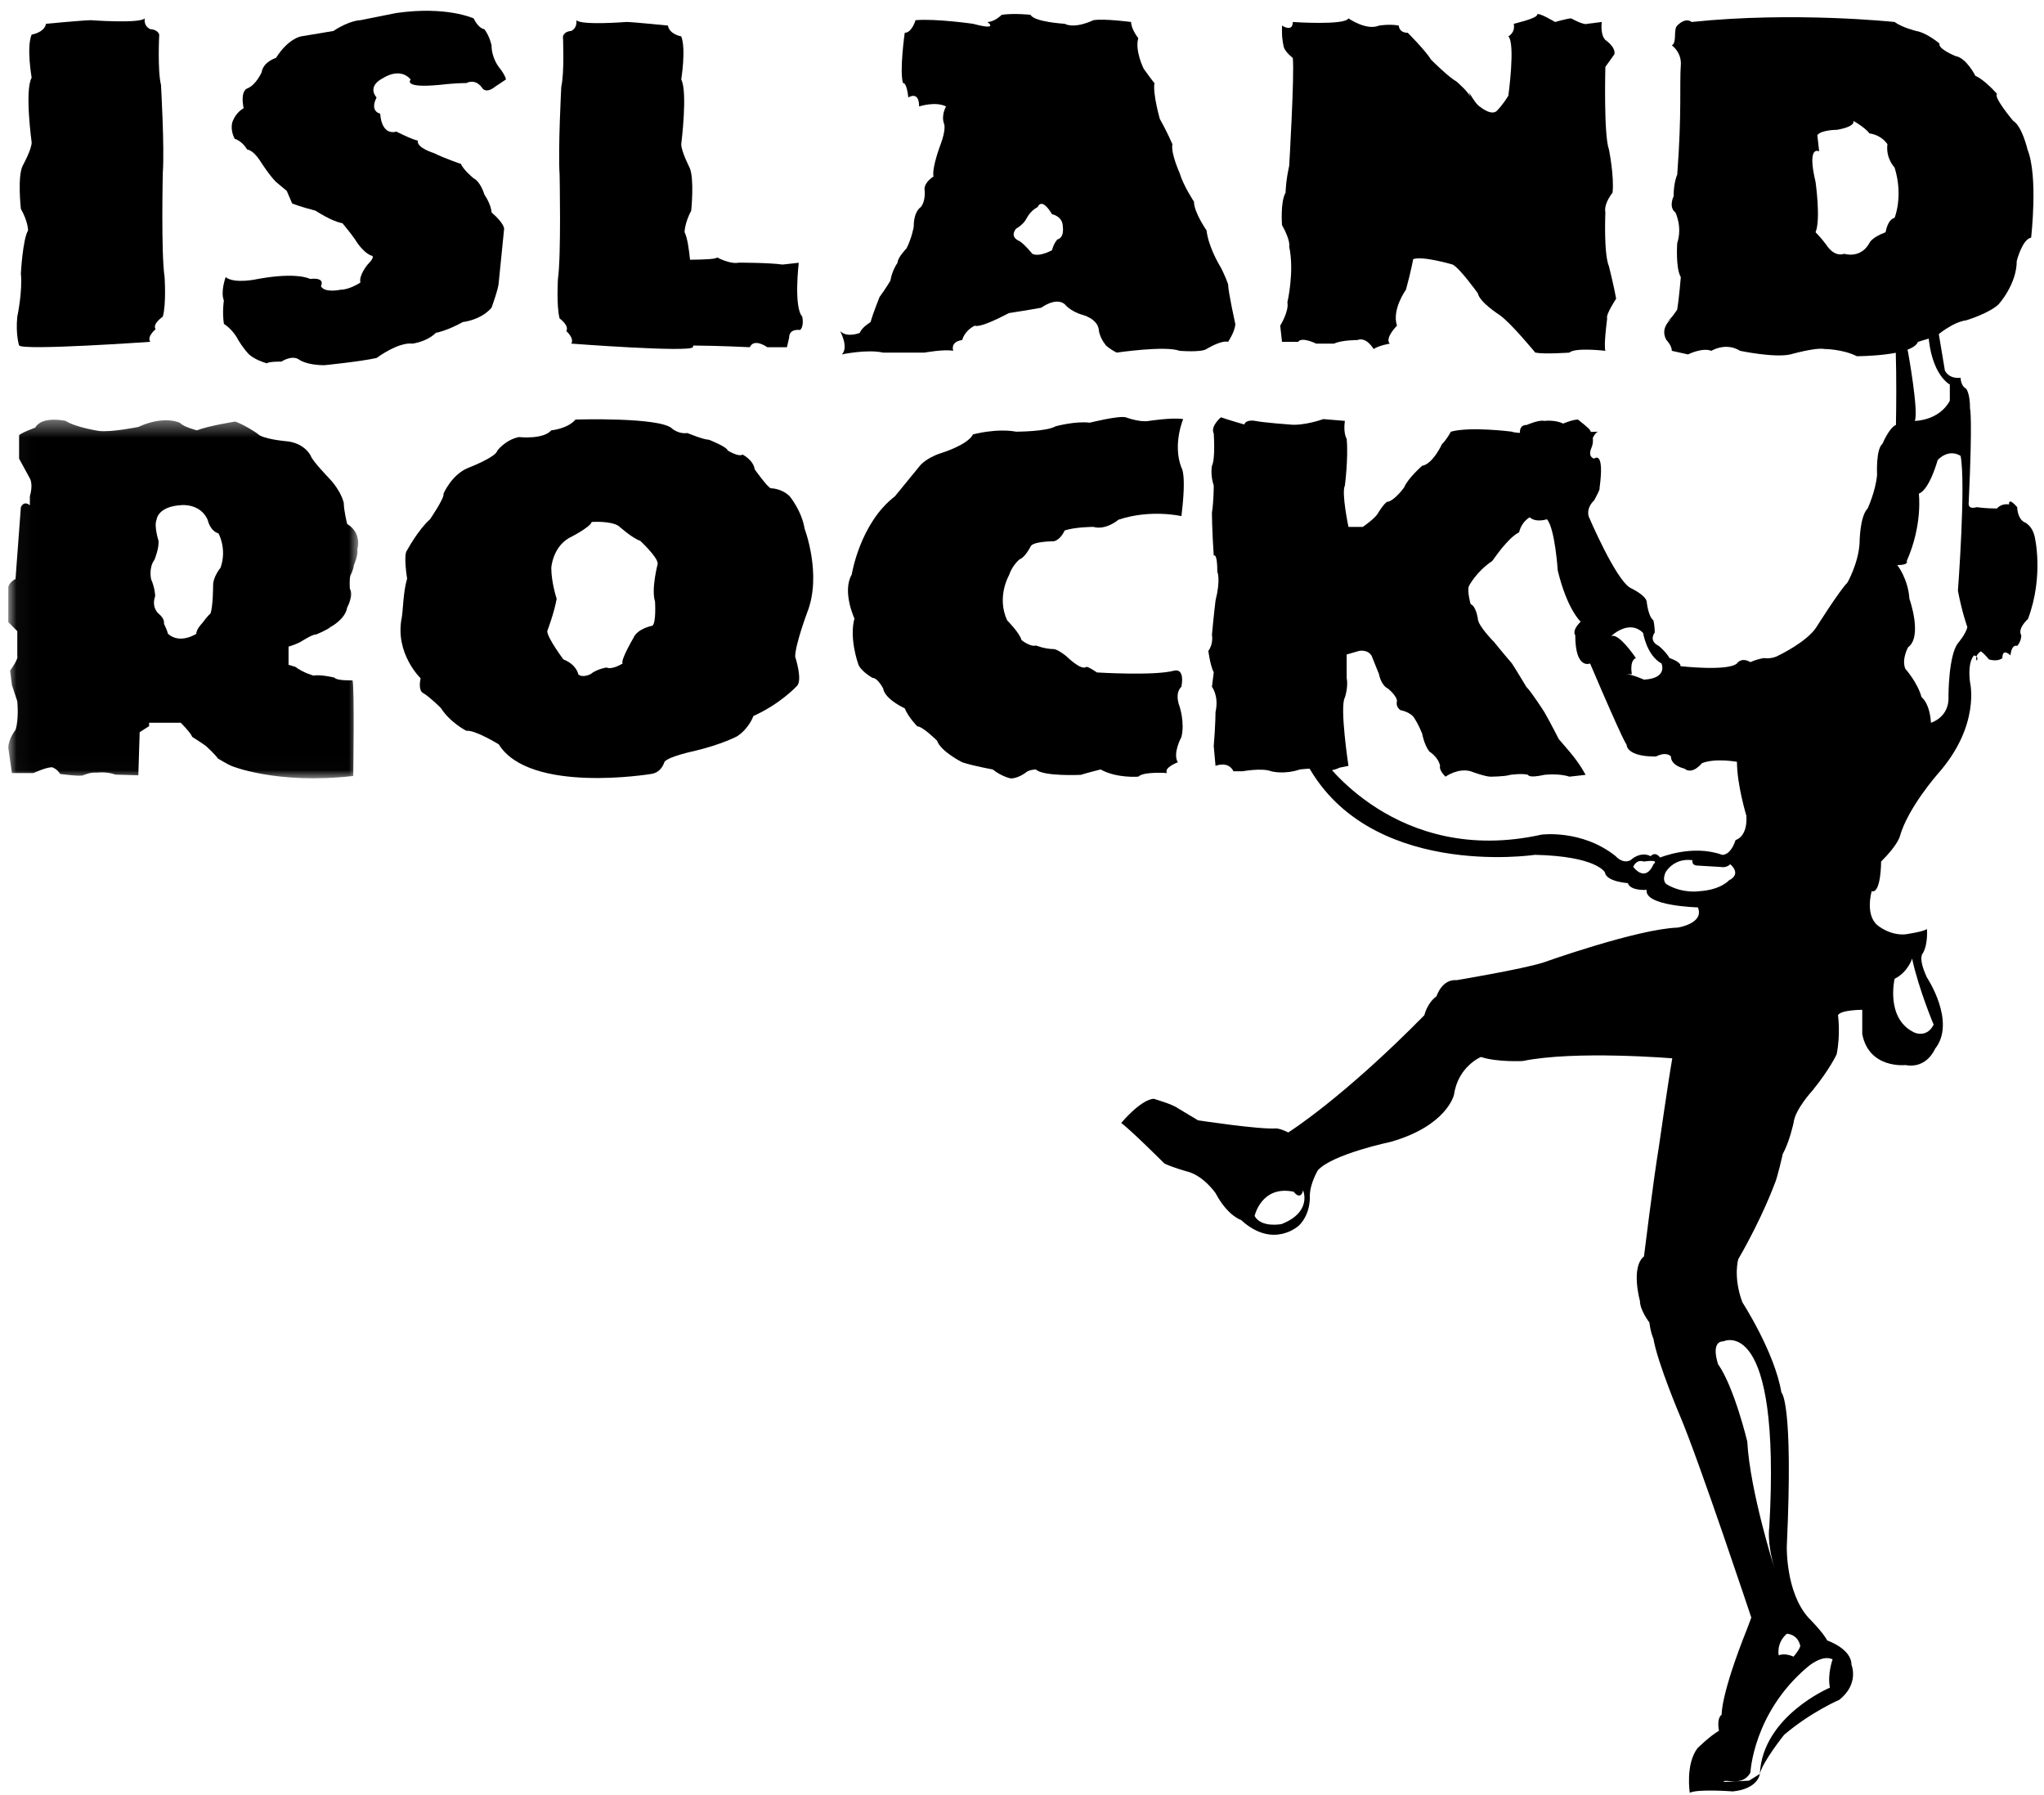 <?xml version="1.0" encoding="UTF-8"?>
<svg width="123px" height="108px" viewBox="0 0 123 108" version="1.1" xmlns="http://www.w3.org/2000/svg" xmlns:xlink="http://www.w3.org/1999/xlink">
    <!-- Generator: Sketch 47.1 (45422) - http://www.bohemiancoding.com/sketch -->
    <title>IRVECTOR</title>
    <desc>Created with Sketch.</desc>
    <defs>
        <polygon id="path-1" points="0.039 0.415 0.039 21.99 21.054 21.99 21.054 0.415 0.039 0.415"></polygon>
    </defs>
    <g id="Page-1" stroke="none" stroke-width="1" fill="none" fill-rule="evenodd">
        <g id="Artboard" transform="translate(-658, -70)">
            <g id="IRVECTOR" transform="translate(658.5, 70.188)">
                <g id="Group-3" transform="translate(0, 24.648)">
                    <mask id="mask-2" fill="white">
                        <use xlink:href="#path-1"></use>
                    </mask>
                    <g id="Clip-2"></g>
                    <path d="M12.77,9.324 C12.77,9.324 12.324,9.851 12.324,10.378 C12.324,10.378 12.324,11.675 12.162,12.081 C12.162,12.081 12,12.202 11.675,12.648 C11.675,12.648 11.311,13.013 11.311,13.297 C11.311,13.297 10.338,13.945 9.608,13.297 C9.608,13.297 9.567,13.094 9.365,12.688 C9.365,12.688 9.446,12.405 9.04,12.081 C9.04,12.081 8.594,11.715 8.838,11.027 C8.838,11.027 8.838,10.58 8.594,10.013 C8.594,10.013 8.432,9.324 8.797,8.838 C8.797,8.838 9.081,8.148 9.04,7.702 C9.04,7.702 8.756,6.811 8.919,6.445 C8.919,6.445 8.959,5.635 10.418,5.554 C10.418,5.554 11.554,5.432 12,6.445 C12,6.445 12.121,7.094 12.648,7.256 C12.648,7.256 13.175,8.189 12.77,9.324 Z M20.391,6.689 C20.391,6.689 20.188,5.878 20.188,5.432 C20.188,5.432 20.067,4.743 19.297,3.932 C19.297,3.932 18.283,2.878 18.202,2.594 C18.202,2.594 17.837,1.784 16.661,1.703 C16.661,1.703 15.283,1.581 14.999,1.256 C14.999,1.256 14.31,0.77 13.661,0.527 C13.661,0.527 12.081,0.77 11.351,1.054 C11.351,1.054 10.54,0.851 10.338,0.608 C10.338,0.608 9.405,0.121 7.824,0.851 C7.824,0.851 6.243,1.175 5.473,1.094 C5.473,1.094 4.094,0.892 3.445,0.486 C3.445,0.486 2.027,0.162 1.622,0.892 C1.622,0.892 0.77,1.203 0.649,1.351 L0.649,2.757 C1.297,3.946 1.297,3.946 1.297,3.946 C1.297,3.946 1.513,4.27 1.297,5.027 L1.297,5.567 C1.297,5.567 0.973,5.243 0.756,5.675 L0.433,9.999 C0.433,9.999 0,10.216 0,10.54 L0,12.594 L0.54,13.135 L0.54,14.648 C0.54,14.648 0.649,14.756 0.108,15.513 L0.216,16.378 L0.54,17.351 C0.54,17.351 0.649,18.431 0.433,19.08 C0.433,19.08 0,19.621 0,20.161 L0.216,21.674 L1.513,21.674 C1.513,21.674 2.27,21.324 2.635,21.324 C2.635,21.324 2.919,21.405 3.121,21.729 C3.121,21.729 4.297,21.891 4.5,21.81 C4.5,21.81 4.946,21.607 5.311,21.648 C5.311,21.648 5.919,21.567 6.446,21.769 L7.824,21.81 L7.905,19.216 L8.473,18.85 L8.473,18.648 L10.378,18.648 C10.378,18.648 10.986,19.256 11.067,19.499 C11.067,19.499 11.715,19.904 11.918,20.067 C11.918,20.067 12.527,20.634 12.607,20.796 C12.607,20.796 13.216,21.161 13.418,21.242 C13.418,21.242 16.135,22.378 20.756,21.85 C20.756,21.85 20.837,16.499 20.715,16.094 C20.715,16.094 19.783,16.135 19.621,15.932 C19.621,15.932 18.81,15.729 18.364,15.81 C18.364,15.81 17.756,15.648 17.27,15.283 L16.864,15.162 L16.864,14.067 C16.864,14.067 17.432,13.905 17.715,13.702 C17.715,13.702 18.364,13.297 18.526,13.337 C18.526,13.337 19.216,13.054 19.378,12.891 C19.378,12.891 20.27,12.445 20.391,11.715 C20.391,11.715 20.796,10.986 20.553,10.58 C20.553,10.58 20.513,9.973 20.594,9.77 C20.594,9.77 20.756,9.486 20.796,9.162 C20.796,9.162 21.08,8.513 20.999,8.229 C20.999,8.229 21.324,7.256 20.391,6.689 L20.391,6.689 Z" id="Fill-1" fill="#000000" mask="url(#mask-2)"></path>
                </g>
                <path d="M38.917,35.999 C38.917,35.999 38.999,37.296 38.755,37.458 C38.755,37.458 37.863,37.62 37.62,38.188 C37.62,38.188 36.809,39.566 36.972,39.728 C36.972,39.728 36.323,40.134 35.999,39.971 C35.999,39.971 35.431,40.053 35.026,40.377 C35.026,40.377 34.539,40.62 34.296,40.377 C34.296,40.377 34.215,39.809 33.404,39.485 C33.404,39.485 32.431,38.188 32.431,37.782 C32.431,37.782 32.837,36.728 32.999,35.837 C32.999,35.837 32.674,34.864 32.674,33.972 C32.674,33.972 32.756,32.756 33.728,32.188 C33.728,32.188 35.026,31.539 35.107,31.215 C35.107,31.215 36.242,31.134 36.728,31.458 C36.728,31.458 37.539,32.188 38.026,32.35 C38.026,32.35 39.08,33.323 39.08,33.728 C39.08,33.728 38.674,35.269 38.917,35.999 Z M47.917,31.62 C47.755,30.566 47.025,29.675 47.025,29.675 C46.539,29.188 45.89,29.188 45.89,29.188 C45.728,29.188 44.917,28.053 44.917,28.053 C44.836,27.485 44.188,27.161 44.188,27.161 C43.944,27.323 43.296,26.918 43.296,26.918 C43.215,26.675 42.161,26.269 42.161,26.269 C41.836,26.269 40.863,25.864 40.863,25.864 C40.377,25.945 39.971,25.621 39.971,25.621 C39.323,24.891 34.134,25.053 34.134,25.053 C33.647,25.621 32.674,25.702 32.674,25.702 C32.188,26.269 30.729,26.107 30.729,26.107 C29.918,26.269 29.431,26.918 29.431,26.918 C29.35,27.323 27.648,27.972 27.648,27.972 C26.675,28.377 26.188,29.512 26.188,29.512 C26.269,29.756 25.377,31.053 25.377,31.053 C24.648,31.702 23.999,32.918 23.999,32.918 C23.756,33.161 23.999,34.62 23.999,34.62 C23.756,35.431 23.756,36.566 23.675,36.972 C23.245,39.118 24.81,40.62 24.81,40.62 C24.648,41.431 24.972,41.512 24.972,41.512 C25.377,41.755 26.026,42.404 26.026,42.404 C26.594,43.296 27.567,43.782 27.567,43.782 C28.053,43.701 29.512,44.593 29.512,44.593 C31.377,47.593 38.674,46.377 38.674,46.377 C39.323,46.296 39.485,45.647 39.485,45.647 C39.728,45.323 41.269,44.998 41.269,44.998 C42.971,44.593 43.863,44.106 43.863,44.106 C44.593,43.62 44.836,42.89 44.836,42.89 C46.458,42.161 47.431,41.107 47.431,41.107 C47.836,40.782 47.35,39.323 47.35,39.323 C47.35,38.593 48.079,36.647 48.079,36.647 C48.971,34.377 47.917,31.62 47.917,31.62 L47.917,31.62 Z" id="Fill-4" fill="#000000"></path>
                <path d="M50.755,34.377 C50.755,34.377 51.241,31.296 53.349,29.675 L54.809,27.891 C54.809,27.891 55.133,27.404 56.106,27.08 C56.106,27.08 57.728,26.594 58.052,25.945 C58.052,25.945 59.457,25.566 60.646,25.783 C60.646,25.783 62.485,25.783 63.025,25.459 C63.025,25.459 64.214,25.134 65.079,25.242 C65.079,25.242 66.808,24.809 67.241,24.918 C67.241,24.918 68.106,25.242 68.647,25.134 C68.647,25.134 70.051,24.918 70.7,25.026 C70.7,25.026 70.052,26.54 70.592,27.945 C70.592,27.945 70.917,28.269 70.592,30.864 C70.592,30.864 68.754,30.431 66.808,31.079 C66.808,31.079 66.052,31.729 65.295,31.512 C65.295,31.512 64.214,31.512 63.565,31.728 C63.565,31.728 63.349,32.268 62.917,32.377 C62.917,32.377 61.619,32.377 61.512,32.701 C61.512,32.701 61.187,33.35 60.863,33.458 C60.863,33.458 60.43,33.782 60.214,34.431 C60.214,34.431 59.457,35.728 60.106,37.134 C60.106,37.134 60.862,37.891 60.971,38.323 C60.971,38.323 61.512,38.755 61.836,38.647 C61.836,38.647 62.376,38.863 62.917,38.863 C62.917,38.863 63.133,38.864 63.674,39.296 C63.674,39.296 64.538,40.161 64.862,39.944 C64.862,39.944 64.862,39.837 65.511,40.269 C65.511,40.269 68.971,40.485 70.16,40.16 C70.16,40.16 70.809,39.944 70.592,41.133 C70.592,41.133 70.16,41.457 70.484,42.323 C70.484,42.323 70.809,43.296 70.592,44.16 C70.592,44.16 70.051,45.133 70.376,45.674 C70.376,45.674 69.511,45.998 69.727,46.322 C69.727,46.322 68.322,46.215 67.998,46.539 C67.998,46.539 66.701,46.647 65.728,46.106 C65.728,46.106 64.862,46.323 64.538,46.43 C64.538,46.43 62.269,46.539 61.836,46.106 C61.836,46.106 61.403,46.106 61.187,46.322 C61.187,46.322 60.754,46.646 60.322,46.646 C60.322,46.646 59.782,46.539 59.241,46.106 C59.241,46.106 58.052,45.89 57.403,45.674 C57.403,45.674 56.107,45.025 55.89,44.376 C55.89,44.376 55.025,43.512 54.701,43.512 C54.701,43.512 54.161,42.971 53.944,42.43 C53.944,42.43 52.755,41.89 52.647,41.241 C52.647,41.241 52.323,40.593 51.998,40.593 C51.998,40.593 51.241,40.16 51.134,39.728 C51.134,39.728 50.593,38.215 50.917,37.025 C50.917,37.025 50.16,35.404 50.755,34.377" id="Fill-5" fill="#000000"></path>
                <path d="M72.538,25.891 C72.538,25.891 72.647,27.404 72.43,27.837 C72.43,27.837 72.321,28.377 72.538,29.026 C72.538,29.026 72.538,29.999 72.43,30.648 C72.43,30.648 72.429,31.62 72.538,33.242 C72.538,33.242 72.754,33.025 72.754,34.215 C72.754,34.215 72.97,34.648 72.646,35.945 C72.646,35.945 72.538,36.809 72.43,37.998 C72.43,37.998 72.538,38.539 72.213,38.971 C72.213,38.971 72.321,39.837 72.538,40.269 L72.43,41.134 C72.43,41.134 72.862,41.674 72.646,42.647 C72.646,42.647 72.645,43.404 72.538,44.701 L72.646,45.89 C72.646,45.89 73.403,45.566 73.727,46.215 L74.268,46.215 C74.268,46.215 75.457,45.998 75.997,46.215 C75.997,46.215 76.754,46.43 77.727,46.106 C77.727,46.106 78.484,45.999 78.808,46.106 C78.808,46.106 79.457,46.323 80.105,45.999 L80.645,45.89 C80.645,45.89 80.105,42.323 80.429,41.782 C80.429,41.782 80.646,41.134 80.538,40.593 C80.538,40.593 80.538,39.621 80.538,39.188 L81.294,38.971 C81.294,38.971 81.835,38.864 82.051,39.296 C82.051,39.296 82.268,39.836 82.484,40.377 C82.484,40.377 82.591,41.026 83.024,41.241 C83.024,41.241 83.564,41.674 83.564,41.998 C83.564,41.998 83.457,42.323 83.781,42.539 C83.781,42.539 84.43,42.647 84.646,43.08 C84.646,43.08 84.862,43.403 85.078,43.944 C85.078,43.944 85.186,44.593 85.51,45.026 C85.51,45.026 86.05,45.349 86.159,45.89 C86.159,45.89 86.05,46.106 86.483,46.539 C86.483,46.539 87.241,45.998 87.997,46.215 C87.997,46.215 88.862,46.539 89.186,46.539 C89.186,46.539 90.051,46.539 90.375,46.43 C90.375,46.43 91.132,46.323 91.456,46.43 C91.456,46.43 91.456,46.647 92.429,46.43 C92.429,46.43 93.294,46.322 93.942,46.539 L94.915,46.43 C94.915,46.43 94.591,45.783 93.942,45.026 C93.294,44.269 93.294,44.269 93.294,44.269 C93.294,44.269 92.862,43.403 92.429,42.647 C92.429,42.647 91.672,41.458 91.348,41.134 C91.348,41.134 90.699,40.053 90.483,39.728 C90.483,39.728 89.834,38.971 89.402,38.431 C89.402,38.431 88.429,37.458 88.429,37.025 C88.429,37.025 88.321,36.268 87.997,36.161 C87.997,36.161 87.78,35.404 87.889,35.08 C87.889,35.08 88.321,34.215 89.294,33.566 C89.294,33.566 89.834,32.809 90.051,32.593 C90.051,32.593 90.484,32.053 90.916,31.836 C90.916,31.836 91.023,31.188 91.672,30.864 C91.672,30.864 92.646,30.107 93.186,29.242 C93.186,29.242 94.699,28.161 94.915,27.62 C94.915,27.62 95.239,25.891 95.672,25.783 C95.672,25.783 90.807,25.999 90.483,25.783 C90.483,25.783 87.996,25.459 86.807,25.783 C86.807,25.783 86.591,26.215 86.267,26.54 C86.267,26.54 85.727,27.729 85.078,27.837 C85.078,27.837 84.213,28.594 83.997,29.134 C83.997,29.134 83.457,29.891 83.024,29.999 C83.024,29.999 82.916,29.891 82.375,30.756 C82.375,30.756 82.268,30.972 81.511,31.512 L80.645,31.512 C80.645,31.512 80.213,29.458 80.429,29.026 C80.429,29.026 80.646,27.404 80.538,26.215 C80.538,26.215 80.321,25.891 80.429,25.134 L79.132,25.026 C79.132,25.026 77.943,25.459 77.078,25.35 C77.078,25.35 75.565,25.242 75.024,25.134 C75.024,25.134 74.484,25.026 74.376,25.35 C74.376,25.35 73.619,25.134 73.295,25.026 C72.97,24.918 72.97,24.918 72.97,24.918 C72.97,24.918 72.321,25.459 72.538,25.891" id="Fill-6" fill="#000000"></path>
                <g id="Group-10" fill="#000000">
                    <path d="M1.405,1.891 C1.405,1.891 2.162,1.783 2.27,1.243 C2.27,1.243 4.54,1.027 4.972,1.027 C4.972,1.027 7.891,1.243 8.215,0.918 C8.215,0.918 8.107,1.351 8.54,1.567 C8.54,1.567 8.972,1.567 9.081,1.891 C9.081,1.891 8.972,4.054 9.188,4.919 C9.188,4.919 9.406,8.702 9.297,10.216 C9.297,10.216 9.188,15.08 9.405,16.485 C9.405,16.485 9.513,18.108 9.297,18.864 C9.297,18.864 8.648,19.297 8.864,19.621 C8.864,19.621 8.324,20.053 8.54,20.377 C8.54,20.377 0.865,20.918 0.649,20.594 C0.649,20.594 0.433,19.945 0.54,18.864 C0.54,18.864 0.865,17.351 0.756,16.269 C0.756,16.269 0.865,14.216 1.189,13.675 C1.189,13.675 1.189,13.135 0.756,12.378 C0.756,12.378 0.54,10.432 0.865,9.783 C0.865,9.783 1.405,8.81 1.405,8.378 C1.405,8.378 0.973,5.243 1.405,4.486 C1.405,4.486 1.081,2.648 1.405,1.891" id="Fill-7"></path>
                    <path d="M13.513,7.08 C13.513,7.08 13.297,7.513 13.621,8.162 C13.621,8.162 14.053,8.27 14.377,8.81 C14.377,8.81 14.702,8.81 15.134,9.459 C15.134,9.459 15.675,10.324 16.107,10.756 L16.756,11.296 L17.08,12.053 C17.08,12.053 17.621,12.269 18.486,12.486 C18.486,12.486 19.459,13.134 20.107,13.242 C20.107,13.242 20.648,13.891 20.864,14.215 C20.864,14.215 21.296,14.972 21.837,15.188 C21.837,15.188 22.162,15.188 21.621,15.729 C21.621,15.729 21.08,16.377 21.188,16.81 C21.188,16.81 20.54,17.242 19.999,17.242 C19.999,17.242 19.026,17.458 18.81,17.026 C18.81,17.026 19.134,16.486 18.161,16.594 C18.161,16.594 17.405,16.162 15.026,16.594 C15.026,16.594 13.62,16.918 13.08,16.485 C13.08,16.485 12.756,17.351 12.972,17.891 C12.972,17.891 12.864,18.54 12.972,19.297 C12.972,19.297 13.513,19.621 13.837,20.27 C13.837,20.27 14.161,20.81 14.486,21.134 C14.486,21.134 14.81,21.458 15.567,21.674 C15.567,21.674 15.567,21.567 16.432,21.567 C16.432,21.567 17.08,21.134 17.513,21.458 C17.513,21.458 17.945,21.783 19.026,21.783 C19.026,21.783 21.188,21.566 22.161,21.35 C22.161,21.35 23.458,20.378 24.323,20.486 C24.323,20.486 25.188,20.378 25.728,19.837 C25.728,19.837 26.377,19.729 27.35,19.188 C27.35,19.188 28.431,19.08 29.08,18.324 C29.08,18.324 29.512,17.134 29.512,16.81 L29.837,13.567 C29.837,13.567 29.837,13.242 29.08,12.594 C29.08,12.594 29.08,12.162 28.647,11.513 C28.647,11.513 28.431,10.756 27.999,10.54 C27.999,10.54 27.35,9.999 27.242,9.675 C27.242,9.675 26.269,9.351 25.621,9.026 C25.621,9.026 24.539,8.702 24.648,8.27 C24.648,8.27 24.431,8.269 23.35,7.729 C23.35,7.729 22.485,8.053 22.378,6.648 C22.378,6.648 21.728,6.54 22.161,5.675 C22.161,5.675 21.513,5.026 22.594,4.486 C22.594,4.486 23.566,3.838 24.215,4.594 C24.215,4.594 23.675,5.135 25.945,4.919 C25.945,4.919 26.81,4.81 27.567,4.81 C27.567,4.81 28.107,4.486 28.539,5.135 C28.539,5.135 28.755,5.459 29.296,5.027 L29.944,4.594 C29.944,4.594 29.944,4.378 29.512,3.837 C29.512,3.837 29.08,3.297 29.08,2.54 C29.08,2.54 28.971,2 28.647,1.567 C28.647,1.567 28.323,1.567 27.999,0.918 C27.999,0.918 26.377,0.162 23.35,0.594 C23.35,0.594 22.269,0.811 21.188,1.027 C21.188,1.027 20.539,1.027 19.566,1.675 L17.621,2 C17.621,2 16.864,2.108 16.107,3.297 C16.107,3.297 15.35,3.513 15.243,4.162 C15.243,4.162 14.918,4.919 14.377,5.135 C14.377,5.135 13.945,5.243 14.161,6.324 C14.161,6.324 13.729,6.54 13.513,7.08" id="Fill-9"></path>
                </g>
                <path d="M47.776,18.861 C47.25,18.286 47.566,15.621 47.566,15.621 L46.593,15.729 C45.803,15.614 43.962,15.614 43.962,15.614 C43.436,15.728 42.647,15.297 42.647,15.297 C42.647,15.398 41.88,15.433 41.024,15.439 C40.962,14.822 40.858,14.078 40.694,13.783 C40.694,13.783 40.694,13.242 41.095,12.485 C41.095,12.485 41.295,10.54 40.994,9.891 C40.994,9.891 40.494,8.917 40.494,8.485 C40.494,8.485 40.894,5.35 40.494,4.594 C40.494,4.594 40.795,2.755 40.494,1.999 C40.494,1.999 39.792,1.891 39.691,1.35 C39.691,1.35 37.587,1.134 37.186,1.134 C37.186,1.134 34.478,1.35 34.178,1.026 C34.178,1.026 34.279,1.458 33.877,1.675 C33.877,1.675 33.476,1.675 33.376,1.999 C33.376,1.999 33.476,4.162 33.276,5.026 C33.276,5.026 33.075,8.81 33.175,10.323 C33.175,10.323 33.276,15.188 33.075,16.593 C33.075,16.593 32.975,18.215 33.175,18.972 C33.175,18.972 33.777,19.404 33.576,19.728 C33.576,19.728 34.077,20.161 33.877,20.485 C33.877,20.485 40.994,21.025 41.195,20.701 C41.195,20.701 41.206,20.664 41.22,20.6 C42.796,20.61 44.62,20.702 44.62,20.702 C44.883,20.126 45.672,20.702 45.672,20.702 L46.855,20.702 L46.987,20.127 C46.987,19.552 47.645,19.666 47.645,19.666 C47.907,19.436 47.776,18.861 47.776,18.861" id="Fill-11" fill="#000000"></path>
                <path d="M63.133,14.215 C63.133,14.215 62.916,14.431 62.808,14.864 C62.808,14.864 62.051,15.297 61.619,15.081 C61.619,15.081 61.187,14.54 60.863,14.324 C60.863,14.324 60.214,14.107 60.646,13.567 C60.646,13.567 61.078,13.351 61.295,12.918 C61.295,12.918 61.511,12.485 61.944,12.269 C61.944,12.269 62.16,11.621 62.808,12.702 C62.808,12.702 63.457,12.81 63.457,13.459 C63.457,13.459 63.565,14.107 63.133,14.215 Z M73.403,16.918 C73.403,16.918 73.186,16.269 72.862,15.729 C72.862,15.729 72.214,14.648 72.106,13.675 C72.106,13.675 71.349,12.594 71.349,11.945 C71.349,11.945 70.701,10.972 70.484,10.216 C70.484,10.216 69.943,9.027 70.051,8.486 C70.051,8.486 69.726,7.729 69.295,6.973 C69.295,6.973 68.862,5.459 68.97,4.81 C68.97,4.81 68.862,4.703 68.322,3.946 C68.322,3.946 67.781,2.864 67.997,2.108 C67.997,2.108 67.565,1.567 67.565,1.135 C67.565,1.135 65.944,0.919 65.295,1.027 C65.295,1.027 64.214,1.567 63.565,1.243 C63.565,1.243 61.728,1.135 61.512,0.702 C61.512,0.702 60.538,0.595 59.781,0.702 C59.781,0.702 59.349,1.135 58.917,1.135 C58.917,1.135 59.673,1.675 58.052,1.243 C58.052,1.243 55.781,0.919 54.592,1.027 C54.592,1.027 54.376,1.784 53.944,1.784 C53.944,1.784 53.619,4.053 53.836,4.81 C53.836,4.81 54.052,4.703 54.16,5.675 C54.16,5.675 54.809,5.243 54.809,6.216 C54.809,6.216 55.782,5.891 56.43,6.216 C56.43,6.216 56.107,6.756 56.322,7.297 C56.322,7.297 56.43,7.621 56.106,8.486 C56.106,8.486 55.566,9.892 55.674,10.432 C55.674,10.432 55.133,10.756 55.133,11.189 C55.133,11.189 55.241,11.837 54.916,12.269 C54.916,12.269 54.484,12.486 54.484,13.459 C54.484,13.459 54.376,14.108 54.052,14.756 C54.052,14.756 53.512,15.297 53.512,15.621 C53.512,15.621 53.188,16.053 53.08,16.702 C53.08,16.702 52.755,17.242 52.43,17.675 C52.43,17.675 51.998,18.756 51.89,19.188 C51.89,19.188 51.349,19.513 51.241,19.837 C51.241,19.837 50.484,20.161 50.052,19.729 C50.052,19.729 50.593,20.702 50.161,21.134 C50.161,21.134 51.673,20.81 52.646,21.026 C52.646,21.026 54.268,21.026 55.133,21.026 C55.133,21.026 56.322,20.81 56.862,20.918 C56.862,20.918 56.647,20.377 57.403,20.27 C57.403,20.27 57.511,19.729 58.16,19.404 C58.16,19.404 58.376,19.621 60.214,18.648 C60.214,18.648 61.619,18.431 62.16,18.324 C62.16,18.324 63.025,17.674 63.565,18.107 C63.565,18.107 63.89,18.54 64.646,18.756 C64.646,18.756 65.512,18.972 65.619,19.621 C65.619,19.621 65.619,20.053 66.051,20.594 C66.051,20.594 66.267,20.81 66.7,21.026 C66.7,21.026 69.619,20.594 70.484,20.918 C70.484,20.918 71.781,21.026 72.106,20.81 C72.106,20.81 72.971,20.269 73.403,20.377 C73.403,20.377 73.835,19.729 73.835,19.297 C73.835,19.297 73.403,17.351 73.403,16.918 L73.403,16.918 Z" id="Fill-12" fill="#000000"></path>
                <path d="M76.97,17.999 C76.97,17.999 77.403,16.162 77.079,14.648 C77.079,14.648 77.186,14.324 76.646,13.351 C76.646,13.351 76.538,11.946 76.862,11.405 C76.862,11.405 76.863,10.756 77.079,9.783 C77.079,9.783 77.403,4.27 77.295,3.297 C77.295,3.297 76.863,2.973 76.754,2.648 C76.754,2.648 76.646,2.216 76.646,1.784 C76.646,1.351 76.646,1.351 76.646,1.351 C76.646,1.351 77.295,1.784 77.295,1.135 C77.295,1.135 80.43,1.351 80.646,0.918 C80.646,0.918 81.727,1.675 82.484,1.351 C82.484,1.351 83.132,1.243 83.673,1.351 C83.673,1.351 83.673,1.784 84.214,1.784 C84.214,1.784 85.294,2.864 85.618,3.405 C85.618,3.405 86.7,4.486 87.132,4.703 C87.132,4.703 87.889,5.351 87.997,5.675 C88.105,6 87.889,5.351 87.889,5.351 C87.889,5.351 88.321,6.108 88.537,6.216 C88.537,6.216 89.294,6.864 89.619,6.432 C89.619,6.432 89.943,6.108 90.267,5.567 C90.267,5.567 90.7,2.432 90.267,2 C90.267,2 90.7,1.783 90.591,1.243 C90.591,1.243 91.997,0.919 91.997,0.702 C91.997,0.486 93.078,1.135 93.078,1.135 C93.078,1.135 93.834,0.918 94.051,0.918 C94.051,0.918 94.807,1.351 95.024,1.243 L95.889,1.135 C95.889,1.135 95.78,1.891 96.105,2.216 C96.105,2.216 96.753,2.648 96.645,3.081 L96.105,3.837 C96.105,3.837 95.996,7.946 96.321,8.81 C96.321,8.81 96.646,10.432 96.537,11.405 C96.537,11.405 95.996,12.053 96.105,12.594 C96.105,12.594 95.996,15.08 96.321,15.837 C96.321,15.837 96.645,17.134 96.753,17.783 C96.753,17.783 96.105,18.756 96.213,18.972 C96.213,18.972 95.996,20.594 96.105,20.918 C96.105,20.918 94.267,20.702 93.943,21.026 C93.943,21.026 92.429,21.134 91.889,21.026 C91.889,21.026 90.375,19.188 89.727,18.756 C89.727,18.756 88.538,17.999 88.43,17.458 C88.43,17.458 87.348,15.945 86.916,15.729 C86.916,15.729 85.079,15.188 84.538,15.405 C84.538,15.405 84.43,16.053 84.105,17.242 C84.105,17.242 83.241,18.431 83.565,19.404 C83.565,19.404 82.808,20.161 83.132,20.486 C83.132,20.486 82.484,20.594 82.159,20.81 C82.159,20.81 81.727,20.053 81.186,20.27 C81.186,20.27 80.213,20.27 79.781,20.486 L78.7,20.486 C78.7,20.486 77.835,20.053 77.619,20.377 L76.646,20.377 L76.538,19.404 C76.538,19.404 77.079,18.54 76.97,17.999" id="Fill-13" fill="#000000"></path>
                <g id="Group-19" transform="translate(66.808, 0.649)" fill="#000000">
                    <path d="M32.972,18.54 L32.972,18.54 C32.877,18.603 32.83,18.634 32.972,18.54" id="Fill-14"></path>
                    <path d="M46.701,12.269 C46.268,12.378 46.161,13.135 46.161,13.135 C45.296,13.459 45.188,13.783 45.188,13.783 C44.647,14.756 43.674,14.432 43.674,14.432 C43.026,14.648 42.593,13.891 42.593,13.891 C42.269,13.458 41.945,13.135 41.945,13.135 C42.269,12.378 41.945,10.108 41.945,10.108 C41.404,7.837 42.161,8.27 42.161,8.27 L42.053,7.297 C42.27,6.973 43.242,6.973 43.242,6.973 C44.431,6.756 44.215,6.432 44.215,6.432 C44.972,6.864 45.188,7.189 45.188,7.189 C45.945,7.297 46.269,7.837 46.269,7.837 C46.161,8.703 46.701,9.243 46.701,9.243 C47.241,10.972 46.701,12.269 46.701,12.269 Z M54.701,8.162 C54.701,8.162 54.376,6.756 53.836,6.432 C53.836,6.432 52.646,5.026 52.863,4.81 C52.863,4.81 52.106,3.946 51.566,3.73 C51.566,3.73 51.025,2.648 50.377,2.54 C50.377,2.54 49.295,2.108 49.404,1.784 C49.404,1.784 48.647,1.135 47.998,1.027 C47.998,1.027 47.133,0.811 46.701,0.486 C46.701,0.486 40.647,-0.162 34.485,0.486 C34.485,0.486 34.161,0.162 33.621,0.702 C33.37,0.953 33.621,1.729 33.296,1.891 C33.296,1.891 33.894,2.301 33.837,3.081 C33.754,4.218 33.904,5.926 33.621,9.675 C33.621,9.675 33.404,10.108 33.404,10.972 C33.404,10.972 33.08,11.621 33.512,11.945 C33.512,11.945 33.945,12.81 33.621,13.783 C33.621,13.783 33.512,15.297 33.837,15.837 C33.837,15.837 33.729,17.134 33.621,17.783 C33.621,17.783 33.296,18.324 32.972,18.54 C33.093,18.459 33.296,18.324 33.296,18.324 C33.296,18.324 32.54,18.864 32.972,19.621 C32.972,19.621 33.296,19.945 33.296,20.27 L34.269,20.486 C34.269,20.486 35.133,20.053 35.674,20.27 C35.674,20.27 36.54,19.729 37.404,20.27 C37.404,20.27 39.458,20.702 40.431,20.486 C40.431,20.486 41.944,20.054 42.485,20.161 C42.485,20.161 43.566,20.161 44.431,20.594 C44.431,20.594 47.782,20.593 48.107,19.729 L49.188,19.404 C49.188,19.404 50.161,18.54 51.025,18.431 C51.025,18.431 52.431,17.999 52.971,17.458 C52.971,17.458 54.052,16.269 54.052,14.864 C54.052,14.864 54.377,13.567 54.917,13.459 C54.917,13.459 55.35,9.783 54.701,8.162 L54.701,8.162 Z" id="Fill-16"></path>
                    <path d="M51.647,38.917 C51.647,38.917 51.744,38.766 51.627,38.663 C51.603,38.738 51.6,38.824 51.647,38.917" id="Fill-17"></path>
                    <path d="M50.512,37.863 C49.944,38.593 49.944,41.026 49.944,41.026 C50.025,42.323 48.89,42.647 48.89,42.647 C48.809,41.431 48.323,41.107 48.323,41.107 C48.079,40.215 47.35,39.404 47.35,39.404 C47.106,38.836 47.512,38.107 47.512,38.107 C48.404,37.458 47.593,35.188 47.593,35.188 C47.512,33.972 46.863,33.161 46.863,33.161 C47.593,33.161 47.431,32.918 47.431,32.918 C48.404,30.729 48.16,28.864 48.16,28.864 C48.809,28.621 49.295,26.837 49.295,26.837 C50.025,26.107 50.674,26.594 50.674,26.594 C50.998,28.296 50.512,34.701 50.512,34.701 C50.755,35.999 51.079,36.891 51.079,36.891 C50.998,37.296 50.512,37.863 50.512,37.863 Z M48.728,19.216 C48.89,21.729 50.025,22.296 50.025,22.296 L50.025,23.269 C49.377,24.486 47.917,24.486 47.917,24.486 C48.16,23.918 47.512,20.351 47.512,20.351 C47.269,19.621 48.728,19.216 48.728,19.216 Z M46.701,58.052 C47.512,57.647 47.755,56.836 47.755,56.836 C48.16,58.701 49.052,60.809 49.052,60.809 C48.647,61.619 47.917,61.295 47.917,61.295 C46.133,60.484 46.701,58.052 46.701,58.052 Z M39.161,91.051 C39.161,91.051 38.999,91.943 39.485,93.564 C39.485,93.564 37.998,88.889 37.836,85.889 C37.836,85.889 37.053,82.619 36.08,81.24 C36.08,81.24 35.593,79.862 36.404,79.862 C36.404,79.862 39.89,78.159 39.161,91.051 Z M40.215,97.456 C40.215,97.456 40.863,97.456 41.026,98.186 C41.026,98.186 41.026,98.348 40.62,98.834 C40.62,98.834 40.134,98.591 39.728,98.753 C39.728,98.753 39.566,98.023 40.215,97.456 Z M32.999,52.376 C32.999,52.376 32.674,52.214 32.918,51.647 C32.918,51.647 33.404,50.755 34.539,50.917 C34.539,50.917 34.458,51.241 34.864,51.241 L36.242,51.322 C36.242,51.322 36.566,51.404 36.809,51.16 C36.809,51.16 37.539,51.728 36.728,52.133 C36.728,52.133 36.242,52.701 34.945,52.782 C34.945,52.782 33.972,52.944 32.999,52.376 Z M9.81,72.808 C9.81,72.808 8.594,73.051 8.189,72.322 C8.189,72.322 8.594,70.457 10.54,70.862 C10.54,70.862 10.946,71.43 11.108,70.781 C11.108,70.781 11.675,72.078 9.81,72.808 Z M32.188,51.16 C32.188,51.16 31.783,52.295 30.972,51.322 C30.972,51.322 31.134,50.836 31.62,50.998 C31.62,50.998 32.593,50.836 32.188,51.16 Z M31.62,40.053 C31.62,40.053 30.891,39.728 30.566,39.728 C30.688,39.728 30.891,39.728 30.891,39.728 C30.891,39.728 30.729,38.917 31.134,38.755 C31.134,38.755 30.053,37.134 29.621,37.458 C29.621,37.458 30.702,36.377 31.567,37.242 C31.567,37.242 31.783,38.593 32.674,39.08 C32.674,39.08 33.08,39.971 31.62,40.053 Z M55.133,31.458 C54.971,30.729 54.484,30.566 54.484,30.566 C54.079,30.323 54.079,29.675 54.079,29.675 C53.512,29.026 53.593,29.512 53.593,29.512 C53.106,29.431 52.863,29.756 52.863,29.756 C52.133,29.756 51.647,29.675 51.647,29.675 C51.079,29.837 51.16,29.431 51.16,29.431 C51.404,24.161 51.241,23.756 51.241,23.756 C51.241,22.783 50.998,22.54 50.998,22.54 C50.674,22.378 50.674,21.891 50.674,21.891 C49.944,21.972 49.728,21.458 49.728,21.458 L48.863,16.269 L46.485,17.134 C46.918,18.702 46.782,24.729 46.782,24.729 C46.377,24.891 45.971,25.864 45.971,25.864 C45.566,26.188 45.647,27.729 45.647,27.729 C45.566,28.702 45.079,29.756 45.079,29.756 C44.593,30.242 44.593,31.864 44.593,31.864 C44.512,33.08 43.863,34.215 43.863,34.215 C43.377,34.701 41.998,36.891 41.998,36.891 C41.431,37.782 39.728,38.593 39.728,38.593 C39.323,38.836 38.836,38.755 38.836,38.755 C38.35,38.836 38.026,38.999 38.026,38.999 C37.458,38.674 37.215,39.08 37.215,39.08 C36.647,39.566 33.81,39.242 33.81,39.242 C33.891,38.999 33.161,38.755 33.161,38.755 C32.918,38.35 32.512,38.026 32.512,38.026 C31.864,37.701 32.269,37.215 32.269,37.215 C32.269,36.809 32.188,36.485 32.188,36.485 C31.864,36.242 31.783,35.35 31.783,35.35 C31.702,34.945 30.81,34.539 30.81,34.539 C29.918,34.053 28.296,30.242 28.296,30.242 C28.134,29.675 28.621,29.269 28.621,29.269 C29.026,28.539 28.945,28.539 28.945,28.539 C29.269,26.188 28.621,26.756 28.621,26.756 C28.621,26.756 28.215,26.675 28.458,26.107 C28.702,25.54 28.377,25.053 28.377,25.053 C28.377,24.972 27.648,24.405 27.648,24.405 C27.323,24.405 26.756,24.648 26.756,24.648 C26.269,24.405 25.621,24.486 25.621,24.486 C25.296,24.405 24.567,24.729 24.567,24.729 C24.08,24.729 24.161,25.215 24.161,25.215 C24.161,25.215 24.323,29.269 24.567,29.999 C24.81,30.729 25.783,30.404 25.783,30.404 C26.269,30.972 26.431,33.485 26.431,33.485 C26.999,35.837 27.81,36.566 27.81,36.566 C27.242,37.134 27.485,37.377 27.485,37.377 C27.485,39.485 28.377,39.08 28.377,39.08 C30.485,44.025 30.566,43.944 30.566,43.944 C30.648,44.755 32.35,44.674 32.35,44.674 C32.999,44.35 33.242,44.674 33.242,44.674 C33.242,45.242 34.053,45.404 34.053,45.404 C34.539,45.809 35.107,45.079 35.107,45.079 C35.918,44.755 37.215,44.998 37.215,44.998 C37.215,46.377 37.782,48.241 37.782,48.241 C37.863,49.539 37.134,49.701 37.134,49.701 C36.809,50.674 36.323,50.593 36.323,50.593 C34.539,49.944 32.593,50.755 32.593,50.755 C32.269,50.349 32.026,50.674 32.026,50.674 C31.377,50.349 30.81,50.917 30.81,50.917 C30.323,51.16 29.918,50.674 29.918,50.674 C27.891,49.052 25.459,49.377 25.459,49.377 C16.702,51.322 12.243,44.755 12.243,44.755 C12.243,44.917 11.189,44.836 11.189,44.836 C14.837,52.133 25.053,50.593 25.053,50.593 C28.783,50.674 29.269,51.647 29.269,51.647 C29.35,52.214 30.648,52.295 30.648,52.295 C30.81,52.782 31.783,52.701 31.783,52.701 C31.62,53.674 34.864,53.755 34.864,53.755 C35.269,54.728 33.647,54.971 33.647,54.971 C31.215,55.052 25.54,57.079 25.54,57.079 C24.242,57.484 20.351,58.133 20.351,58.133 C19.459,58.052 19.134,59.106 19.134,59.106 C18.567,59.511 18.405,60.241 18.405,60.241 C13.459,65.268 10.216,67.295 10.216,67.295 C9.729,67.052 9.486,67.052 9.486,67.052 C8.513,67.133 4.784,66.565 4.784,66.565 C4.378,66.322 3.567,65.835 3.567,65.835 C3.243,65.592 2.108,65.268 2.108,65.268 C1.297,65.349 0.162,66.727 0.162,66.727 C0.73,67.133 2.757,69.16 2.757,69.16 C3.243,69.403 4.135,69.646 4.135,69.646 C5.108,69.889 5.838,70.943 5.838,70.943 C6.567,72.322 7.378,72.565 7.378,72.565 C9.324,74.349 10.864,72.889 10.864,72.889 C11.594,72.159 11.513,71.105 11.513,71.105 C11.513,70.376 12,69.565 12,69.565 C12.891,68.592 16.378,67.862 16.378,67.862 C19.783,66.889 20.188,65.025 20.188,65.025 C20.432,63.322 21.81,62.754 21.81,62.754 C22.783,63.079 24.323,62.998 24.323,62.998 C27.485,62.349 33.323,62.836 33.323,62.836 C33.08,64.214 32.512,68.187 32.512,68.187 C32.188,70.133 31.62,74.754 31.62,74.754 C30.81,75.403 31.377,77.43 31.377,77.43 C31.377,77.997 31.945,78.727 31.945,78.727 C32.026,79.375 32.188,79.7 32.188,79.7 C32.431,81.159 33.81,84.402 33.81,84.402 C34.945,87.078 38.079,96.483 38.079,96.483 L37.836,97.132 C36.215,101.185 36.296,102.321 36.296,102.321 C35.971,102.564 36.134,103.293 36.134,103.293 C35.566,103.618 34.836,104.347 34.836,104.347 C34.107,105.32 34.377,107.023 34.377,107.023 C34.864,106.78 36.972,106.942 36.972,106.942 C38.512,106.78 38.593,105.888 38.593,105.888 L37.945,106.293 L36.404,106.374 C36.485,106.131 37.539,106.699 38.026,105.807 C38.026,105.807 38.188,102.239 41.431,99.483 C41.431,99.483 42.323,98.672 42.971,98.996 C42.971,98.996 42.647,99.888 42.809,100.699 C42.809,100.699 38.755,102.402 38.593,105.888 C38.755,105.158 40.053,103.537 40.053,103.537 C41.674,102.158 43.377,101.429 43.377,101.429 C44.593,100.456 44.106,99.321 44.106,99.321 C44.106,98.348 42.647,97.861 42.647,97.861 C42.404,97.375 41.512,96.483 41.512,96.483 C40.134,94.942 40.215,92.186 40.215,92.186 C40.62,83.429 39.89,82.943 39.89,82.943 C39.485,80.511 37.539,77.511 37.539,77.511 C36.972,75.97 37.296,74.916 37.296,74.916 C38.755,72.403 39.485,70.376 39.485,70.376 C39.647,70.051 39.971,68.592 39.971,68.592 C40.377,67.862 40.62,66.727 40.62,66.727 C40.701,65.916 41.755,64.781 41.755,64.781 C42.809,63.484 43.215,62.592 43.215,62.592 C43.458,61.376 43.296,60.241 43.296,60.241 C43.458,59.917 44.755,59.917 44.755,59.917 C44.755,60.565 44.755,61.376 44.755,61.376 C45.16,63.484 47.35,63.241 47.35,63.241 C48.647,63.484 49.133,62.268 49.133,62.268 C50.431,60.646 48.647,57.971 48.647,57.971 C48.079,56.755 48.404,56.511 48.404,56.511 C48.728,55.944 48.647,55.052 48.647,55.052 C48.485,55.214 47.35,55.376 47.35,55.376 C46.377,55.457 45.647,54.809 45.647,54.809 C44.917,54.16 45.323,52.782 45.323,52.782 C45.89,52.944 45.89,50.998 45.89,50.998 C46.944,49.944 47.025,49.458 47.025,49.458 C47.512,47.755 49.295,45.728 49.295,45.728 C51.89,42.809 51.241,40.215 51.241,40.215 C51.079,38.917 51.485,38.593 51.485,38.593 C51.553,38.61 51.596,38.635 51.627,38.663 C51.687,38.474 51.89,38.35 51.89,38.35 C52.133,38.512 52.376,38.836 52.376,38.836 C52.944,38.999 53.187,38.755 53.187,38.755 C53.187,38.107 53.674,38.593 53.674,38.593 C53.755,37.863 54.079,38.026 54.079,38.026 C54.348,37.712 54.322,37.377 54.322,37.377 C54.079,36.972 54.728,36.404 54.728,36.404 C55.701,33.81 55.133,31.458 55.133,31.458 L55.133,31.458 Z" id="Fill-18"></path>
                </g>
            </g>
        </g>
    </g>
</svg>